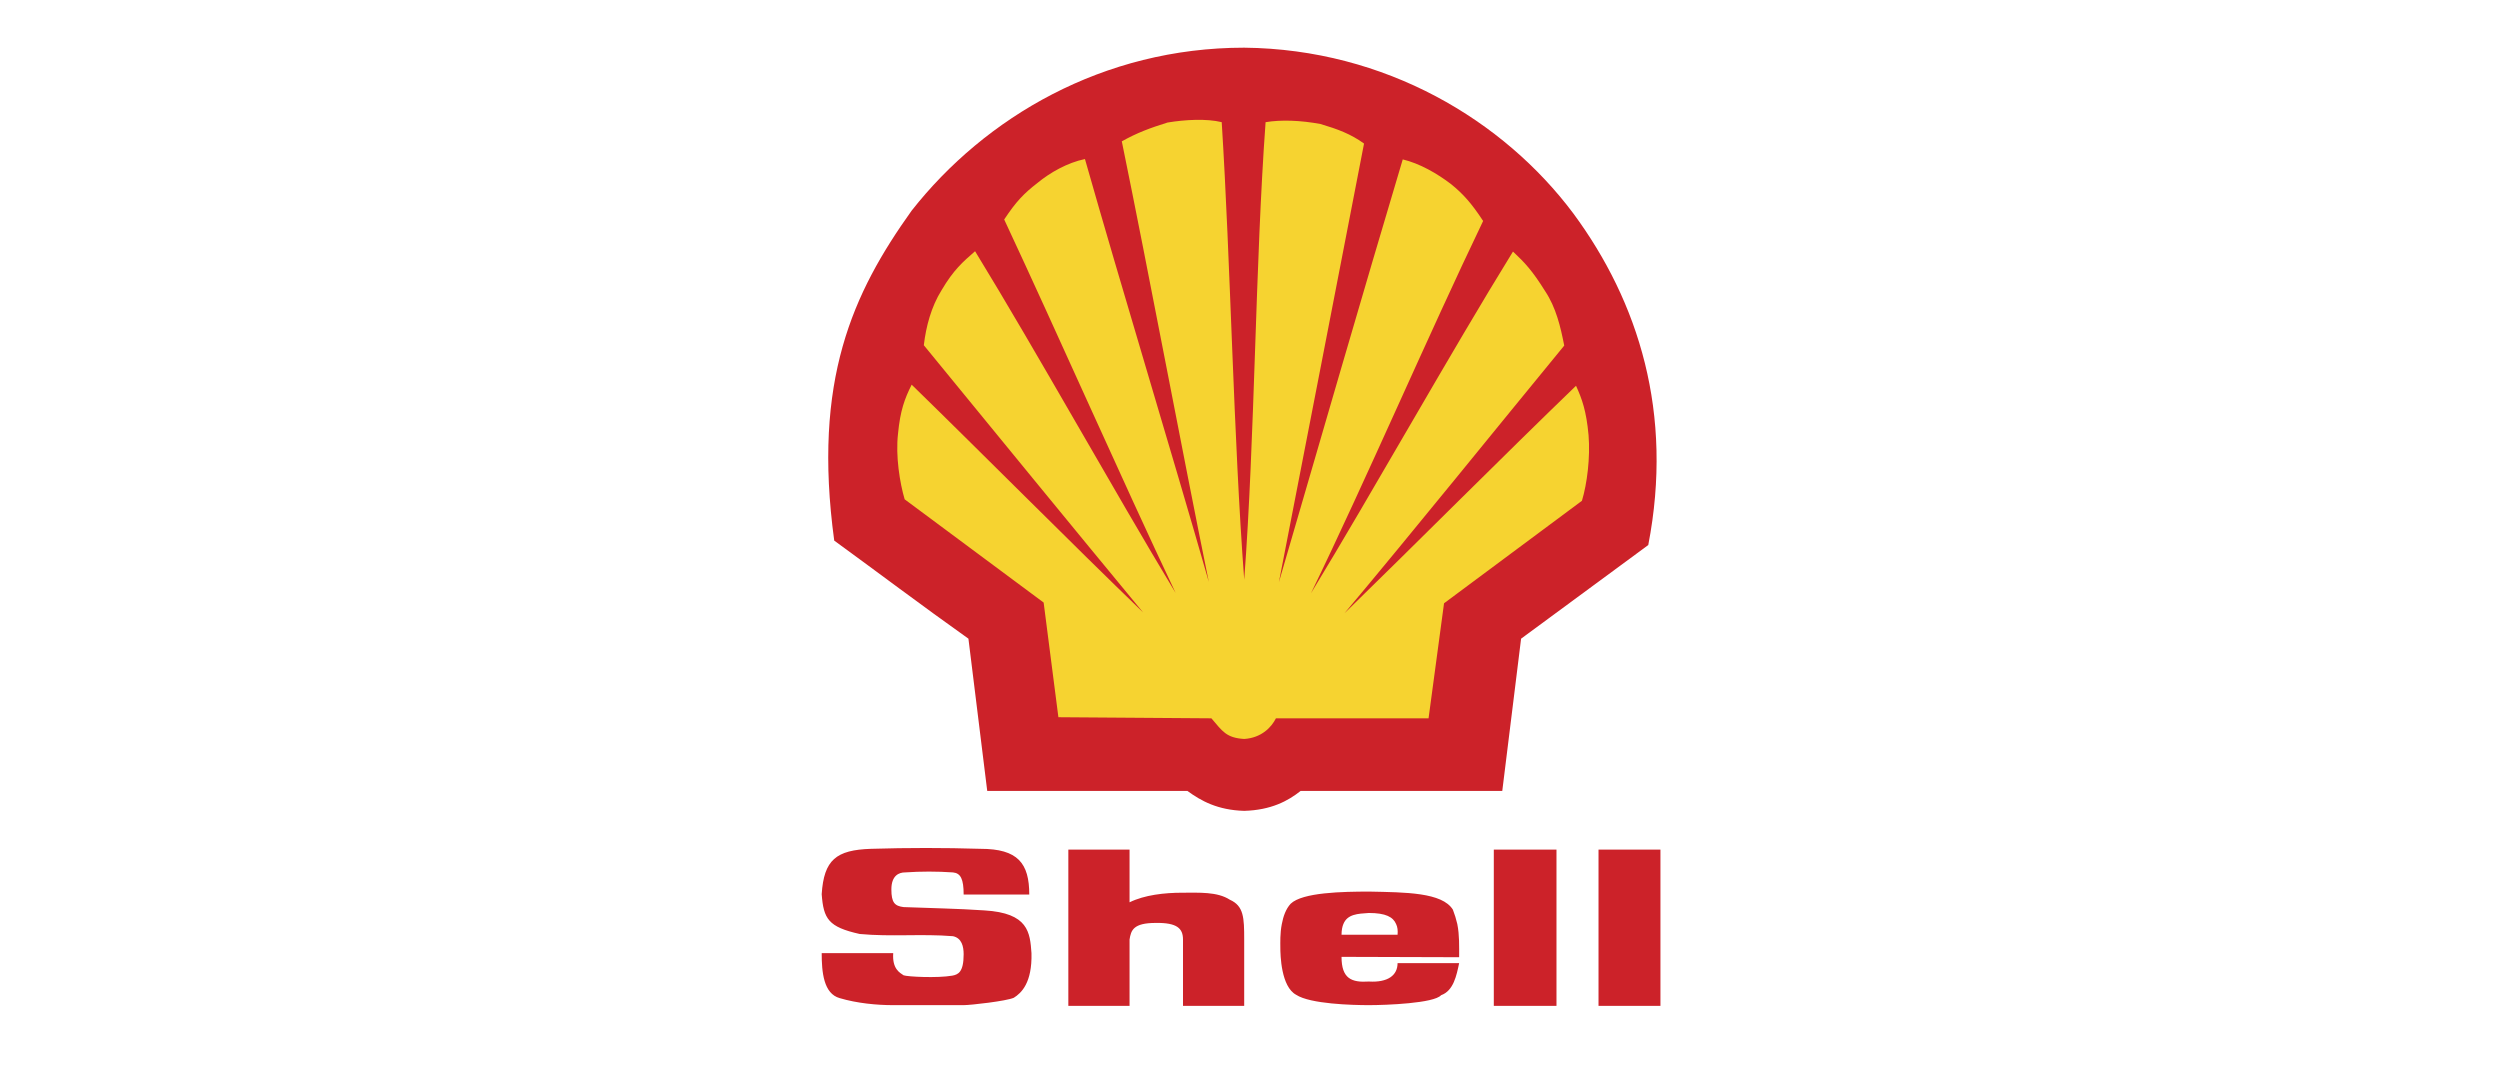 <svg width="140" height="60" viewBox="0 0 140 60" fill="none" xmlns="http://www.w3.org/2000/svg">
<g clip-path="url(#clip0_314_7002)">
<path fill-rule="evenodd" clip-rule="evenodd" d="M55.285 44.293L54.232 35.766C51.445 33.784 49.297 32.153 46.717 30.274C45.498 21.293 47.749 16.42 51.052 11.796C55.161 6.572 61.768 2.67 69.675 2.67C77.583 2.752 84.21 6.737 88.113 11.961C91.767 16.916 93.728 23.151 92.303 30.522L85.181 35.766L84.127 44.293H72.834C72.132 44.851 71.183 45.366 69.675 45.408C68.189 45.366 67.259 44.851 66.496 44.293H55.285Z" fill="#CC2229"/>
<path fill-rule="evenodd" clip-rule="evenodd" d="M69.676 32.463C69.077 24.514 68.912 14.707 68.416 6.841C67.57 6.635 66.372 6.697 65.381 6.862C64.39 7.172 63.668 7.44 62.821 7.915C64.37 15.471 66.166 25.093 67.694 32.587C65.609 25.299 62.821 16.173 60.757 8.906C59.766 9.112 58.796 9.67 58.094 10.248C57.351 10.826 56.917 11.26 56.235 12.292C59.229 18.692 62.821 26.848 65.836 33.207C62.346 27.425 58.114 19.807 54.604 14.068C53.923 14.666 53.406 15.1 52.725 16.256C52.147 17.185 51.858 18.28 51.734 19.333C55.574 24.02 60.157 29.635 64.018 34.301C59.993 30.419 55.037 25.423 51.053 21.541C50.661 22.326 50.413 22.987 50.289 24.287C50.145 25.547 50.392 27.053 50.661 27.962L58.444 33.743L59.27 40.164L67.838 40.226C68.458 40.949 68.664 41.32 69.676 41.382C70.646 41.32 71.204 40.722 71.452 40.226H79.999L80.866 33.784L88.588 28.044C88.876 27.095 89.062 25.629 88.959 24.369C88.836 23.007 88.588 22.326 88.257 21.603C84.252 25.464 79.276 30.46 75.292 34.342C79.173 29.717 83.715 24.08 87.597 19.353C87.39 18.3 87.142 17.226 86.523 16.297C85.8 15.141 85.387 14.707 84.727 14.088C81.196 19.807 76.902 27.488 73.412 33.227C76.51 26.847 80.019 18.692 83.055 12.375C82.394 11.363 81.919 10.847 81.258 10.31C80.474 9.711 79.504 9.154 78.554 8.927C76.386 16.173 73.723 25.382 71.617 32.608C73.082 25.113 74.92 15.575 76.386 8.039C75.643 7.502 74.92 7.234 73.949 6.945C72.835 6.738 71.741 6.697 70.873 6.842C70.295 14.769 70.274 24.556 69.676 32.463Z" fill="#F6D330"/>
<path fill-rule="evenodd" clip-rule="evenodd" d="M46.015 53.377H50.02C49.958 54.265 50.392 54.472 50.599 54.616C50.825 54.699 52.498 54.781 53.324 54.637C53.654 54.575 53.964 54.451 53.964 53.439C53.964 53.006 53.861 52.531 53.365 52.427C51.61 52.283 49.896 52.469 48.142 52.303C46.386 51.911 46.118 51.457 46.015 50.074C46.139 48.154 46.82 47.596 48.782 47.534C50.825 47.472 52.87 47.472 54.914 47.534C56.999 47.534 57.639 48.34 57.639 50.095H53.964C53.964 49.227 53.799 48.897 53.365 48.855C52.471 48.794 51.575 48.794 50.681 48.855C50.351 48.855 49.917 49.021 49.917 49.805C49.917 50.548 50.103 50.734 50.599 50.797C52.106 50.858 53.634 50.879 55.12 50.982C57.598 51.126 57.68 52.221 57.763 53.377C57.804 55.029 57.205 55.606 56.772 55.875C56.359 56.061 54.356 56.288 53.964 56.288H50C49.112 56.288 47.997 56.185 47.027 55.896C46.118 55.648 46.015 54.43 46.015 53.377ZM83.653 56.33H87.163V47.576H83.653V56.33ZM89.517 56.33H92.985V47.576H89.517V56.33ZM81.609 51.746C81.546 51.472 81.463 51.203 81.361 50.941C80.762 49.971 78.698 49.971 76.695 49.929C75.188 49.929 72.938 49.971 72.277 50.61C72.008 50.9 71.864 51.312 71.782 51.746C71.678 52.263 71.699 52.799 71.699 53.047C71.699 53.501 71.74 55.256 72.587 55.71C73.371 56.226 75.745 56.288 76.654 56.288C77.624 56.288 80.308 56.185 80.701 55.731C81.402 55.483 81.568 54.616 81.712 53.935H78.264C78.264 54.616 77.727 55.029 76.654 54.966C75.683 55.029 75.126 54.802 75.126 53.584L81.712 53.604C81.712 53.006 81.733 52.365 81.609 51.746ZM78.264 52.345H75.126C75.126 52.097 75.167 51.89 75.229 51.746C75.456 51.189 76.034 51.168 76.653 51.127C77.603 51.127 78.016 51.354 78.181 51.746C78.264 51.911 78.285 52.118 78.264 52.345ZM59.827 56.33H63.255V52.613C63.337 52.097 63.461 51.684 64.72 51.684C65.918 51.664 66.248 51.994 66.248 52.613V56.33H69.675V52.613C69.675 51.395 69.655 50.734 68.87 50.384C68.168 49.929 67.156 49.992 66.207 49.992C65.216 49.992 64.101 50.115 63.255 50.529V47.576H59.827V56.33Z" fill="#CC2229"/>
</g>
<defs>
<clipPath id="clip0_314_7002">
<rect width="55" height="55" fill="white" transform="translate(42 2)"/>
</clipPath>
</defs>
</svg>
